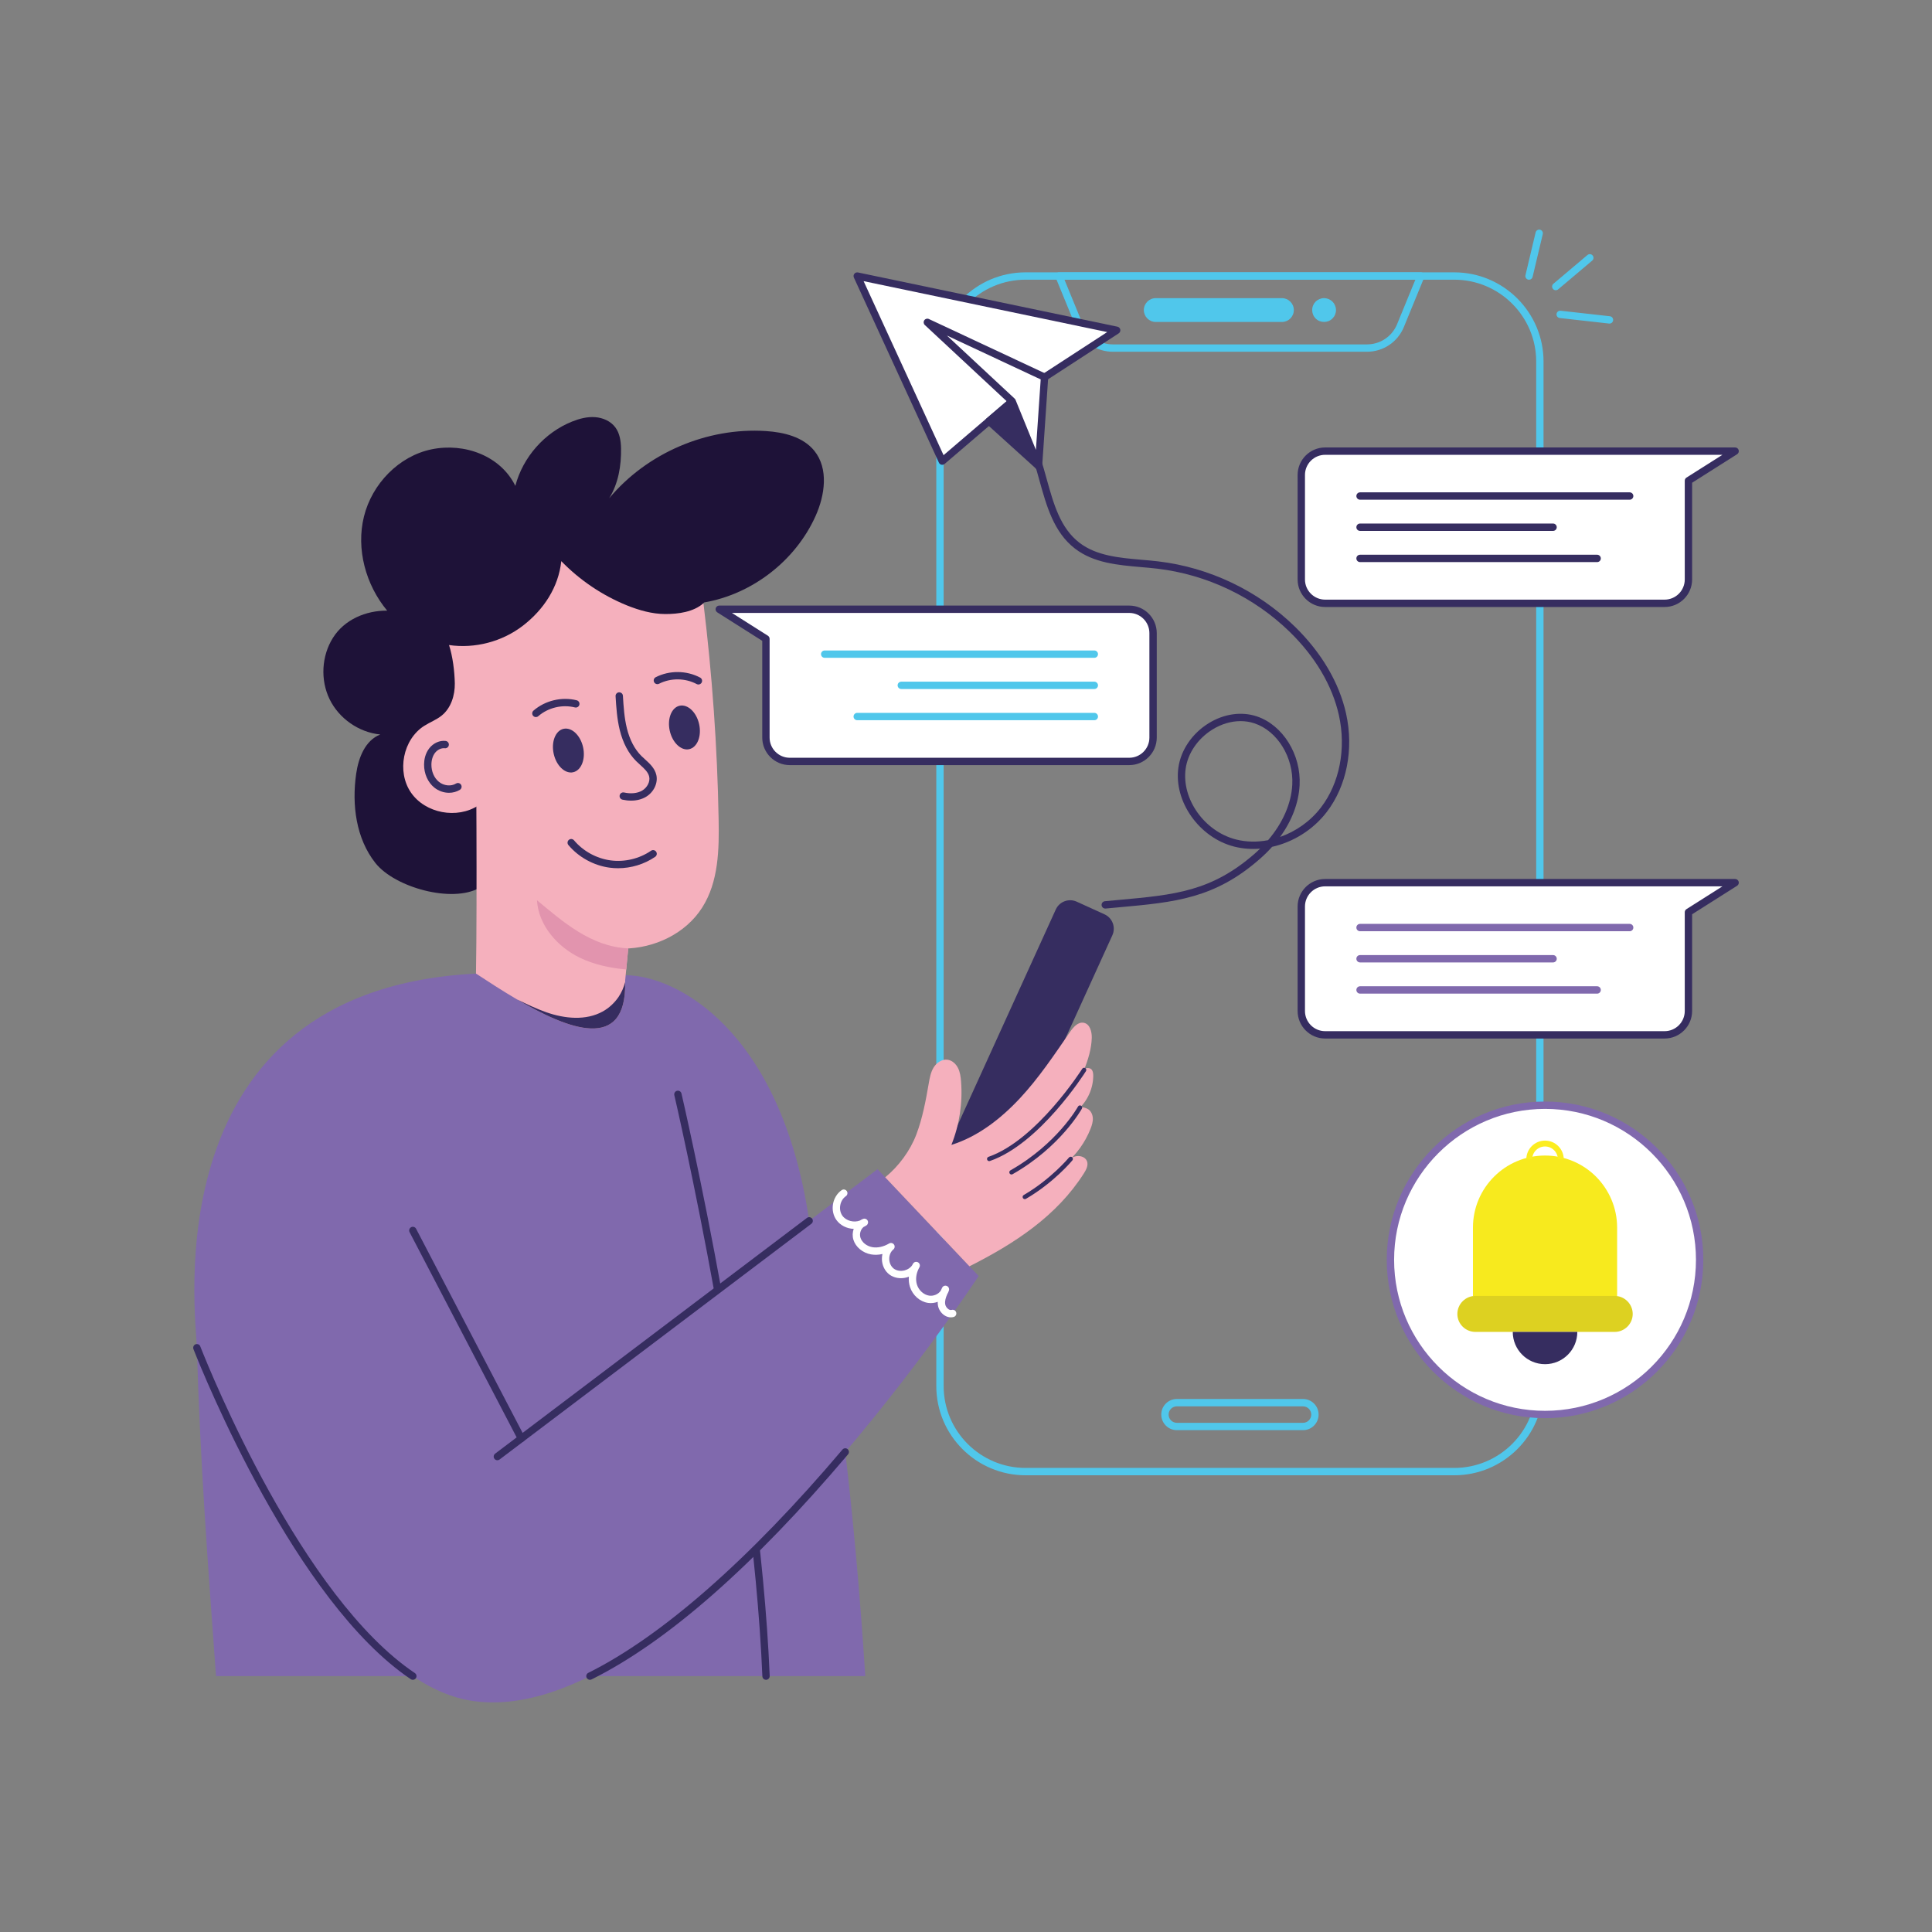 <svg xmlns="http://www.w3.org/2000/svg" viewBox="0 0 2500 2500" id="sms-marketing"><rect x="0" y="0" width="2500" height="2500" fill="#808080" stroke="none"/><g><g><path fill="#50c7eb" d="M1881.8,1909.01h-554.7c-63.7,0-115.53-51.79-115.53-115.45V467.86c0-63.66,51.83-115.45,115.53-115.45h554.7   c63.7,0,115.53,51.79,115.53,115.45v1325.69C1997.33,1857.22,1945.51,1909.01,1881.8,1909.01z M1327.11,361.92   c-58.46,0-106.02,47.52-106.02,105.94v1325.69c0,58.42,47.56,105.94,106.02,105.94h554.7c58.46,0,106.02-47.53,106.02-105.94   V467.86c0-58.42-47.56-105.94-106.02-105.94H1327.11z"></path></g><g><path fill="#50c7eb" d="M1768.87,455.16h-328.85c-21.03,0-39.77-12.57-47.75-32.03l-26.33-64.16c-0.6-1.47-0.43-3.14,0.45-4.45   c0.88-1.32,2.36-2.11,3.95-2.11h468.21c1.59,0,3.06,0.79,3.95,2.11c0.88,1.32,1.05,2.99,0.45,4.45l-26.33,64.16   C1808.64,442.59,1789.9,455.16,1768.87,455.16z M1377.43,361.92l23.63,57.6c6.51,15.87,21.81,26.13,38.96,26.13h328.85   c17.16,0,32.45-10.26,38.96-26.13l23.63-57.6H1377.43z"></path></g><g><path fill="#50c7eb" d="M1658.8,416.62h-163.27c-8.51,0-15.41-6.9-15.41-15.41c0-8.51,6.9-15.41,15.41-15.41h163.27   c8.51,0,15.41,6.9,15.41,15.41C1674.22,409.72,1667.32,416.62,1658.8,416.62z"></path></g><g><path fill="#50c7eb" d="M1713.36,416.58c-4.16,0-8.01-1.54-10.94-4.47c-2.93-2.93-4.47-6.78-4.47-10.94c0-1,0.08-2,0.31-3   c0.16-1,0.47-1.93,0.85-2.85s0.85-1.85,1.38-2.7c0.62-0.77,1.23-1.62,1.93-2.31c0.69-0.69,1.54-1.31,2.39-1.93   c0.84-0.53,1.69-1,2.62-1.38c0.93-0.38,1.93-0.69,2.85-0.93c5-1,10.32,0.69,13.94,4.24c0.69,0.69,1.39,1.54,1.93,2.31   c0.54,0.85,1,1.78,1.39,2.7c0.38,0.93,0.69,1.93,0.92,2.85c0.16,1,0.31,2,0.31,3c0,4.16-1.62,8.01-4.55,10.94   C1721.3,415.04,1717.45,416.58,1713.36,416.58z"></path></g><g><path fill="#50c7eb" d="M1686.1,1850.62h-163.27c-11.12,0-20.16-9.05-20.16-20.17c0-11.12,9.05-20.17,20.16-20.17h163.27   c11.12,0,20.16,9.05,20.16,20.17C1706.27,1841.58,1697.22,1850.62,1686.1,1850.62z M1522.83,1819.8   c-5.87,0-10.65,4.78-10.65,10.66c0,5.88,4.78,10.66,10.65,10.66h163.27c5.87,0,10.65-4.78,10.65-10.66   c0-5.88-4.78-10.66-10.65-10.66H1522.83z"></path></g><g><path fill="#50c7eb" d="M1978.57,361.97c-0.36,0-0.73-0.04-1.1-0.13c-2.56-0.61-4.13-3.17-3.53-5.72l13.15-55.35   c0.61-2.55,3.18-4.14,5.72-3.53c2.56,0.61,4.13,3.17,3.53,5.72l-13.15,55.35C1982.67,360.5,1980.72,361.97,1978.57,361.97z"></path></g><g><path fill="#50c7eb" d="M2013.17,375.57c-1.35,0-2.7-0.57-3.64-1.69c-1.69-2.01-1.44-5.01,0.56-6.7l44.06-37.2   c2.02-1.69,5.01-1.44,6.7,0.56c1.69,2.01,1.44,5.01-0.56,6.7l-44.06,37.2C2015.34,375.2,2014.25,375.57,2013.17,375.57z"></path></g><g><path fill="#50c7eb" d="M2082.65,418.71c-0.18,0-0.36-0.01-0.54-0.03l-63.76-7.15c-2.61-0.29-4.49-2.64-4.19-5.26   c0.29-2.61,2.65-4.43,5.26-4.19l63.76,7.15c2.61,0.29,4.49,2.64,4.19,5.26C2087.09,416.92,2085.04,418.71,2082.65,418.71z"></path></g><g><path fill="#fff" d="M2245.24,583.76l-60.42,38.27v127.81c0,17.04-13.81,30.85-30.85,30.85h-439.26   c-17.04,0-30.85-13.81-30.85-30.85V614.61c0-17.04,13.81-30.85,30.85-30.85H2245.24z"></path><path fill="#362d60" d="M2153.98,785.45h-439.26c-19.63,0-35.6-15.97-35.6-35.6V614.61c0-19.63,15.97-35.6,35.6-35.6h530.53   c2.12,0,3.98,1.4,4.57,3.43c0.59,2.04-0.23,4.21-2.02,5.34l-58.21,36.87v125.2C2189.58,769.48,2173.61,785.45,2153.98,785.45z    M1714.72,588.52c-14.39,0-26.09,11.71-26.09,26.09v135.23c0,14.39,11.71,26.09,26.09,26.09h439.26   c14.39,0,26.09-11.71,26.09-26.09V622.03c0-1.63,0.84-3.15,2.21-4.02l46.57-29.5H1714.72z"></path></g><g><path fill="#362d60" d="M2066.7,727.35H1759.9c-2.63,0-4.76-2.13-4.76-4.76s2.13-4.76,4.76-4.76h306.79c2.63,0,4.76,2.13,4.76,4.76   S2069.32,727.35,2066.7,727.35z"></path></g><g><path fill="#362d60" d="M2009.66,686.98H1759.9c-2.63,0-4.76-2.13-4.76-4.76s2.13-4.76,4.76-4.76h249.76c2.63,0,4.76,2.13,4.76,4.76   S2012.29,686.98,2009.66,686.98z"></path></g><g><path fill="#362d60" d="M2108.79,646.62H1759.9c-2.63,0-4.76-2.13-4.76-4.76s2.13-4.76,4.76-4.76h348.89c2.63,0,4.75,2.13,4.75,4.76   S2111.42,646.62,2108.79,646.62z"></path></g><g><path fill="#fff" d="M2245.24,1142.16l-60.42,38.27v127.81c0,17.04-13.81,30.85-30.85,30.85h-439.26   c-17.04,0-30.85-13.81-30.85-30.85v-135.23c0-17.04,13.81-30.85,30.85-30.85H2245.24z"></path><path fill="#362d60" d="M2153.98,1343.85h-439.26c-19.63,0-35.6-15.97-35.6-35.6v-135.23c0-19.63,15.97-35.6,35.6-35.6h530.53   c2.12,0,3.98,1.4,4.57,3.43c0.59,2.03-0.23,4.21-2.02,5.34l-58.21,36.87v125.19C2189.58,1327.88,2173.61,1343.85,2153.98,1343.85z    M1714.72,1146.92c-14.39,0-26.09,11.71-26.09,26.09v135.23c0,14.39,11.71,26.09,26.09,26.09h439.26   c14.39,0,26.09-11.71,26.09-26.09v-127.81c0-1.63,0.84-3.15,2.21-4.02l46.57-29.5H1714.72z"></path></g><g><path fill="#8069ad" d="M2066.7,1285.75H1759.9c-2.63,0-4.76-2.13-4.76-4.76s2.13-4.76,4.76-4.76h306.79c2.63,0,4.76,2.13,4.76,4.76   S2069.32,1285.75,2066.7,1285.75z"></path></g><g><path fill="#8069ad" d="M2009.66,1245.38H1759.9c-2.63,0-4.76-2.13-4.76-4.75c0-2.63,2.13-4.76,4.76-4.76h249.76   c2.63,0,4.76,2.13,4.76,4.76C2014.42,1243.26,2012.29,1245.38,2009.66,1245.38z"></path></g><g><path fill="#8069ad" d="M2108.79,1205.02H1759.9c-2.63,0-4.76-2.13-4.76-4.76c0-2.63,2.13-4.76,4.76-4.76h348.89   c2.63,0,4.75,2.13,4.75,4.76C2113.55,1202.89,2111.42,1205.02,2108.79,1205.02z"></path></g><g><path fill="#fff" d="M930.7,788.37l60.42,38.27v127.81c0,17.04,13.81,30.85,30.85,30.85h439.26c17.04,0,30.85-13.81,30.85-30.85   V819.22c0-17.04-13.81-30.85-30.85-30.85H930.7z"></path><path fill="#362d60" d="M1461.22,990.06h-439.26c-19.63,0-35.6-15.97-35.6-35.6v-125.2l-58.21-36.87c-1.79-1.13-2.61-3.31-2.02-5.34   c0.59-2.03,2.45-3.43,4.57-3.43h530.53c19.63,0,35.6,15.97,35.6,35.6v135.24C1496.83,974.09,1480.86,990.06,1461.22,990.06z    M947.09,793.12l46.57,29.5c1.37,0.87,2.21,2.38,2.21,4.02v127.81c0,14.39,11.71,26.09,26.09,26.09h439.26   c14.39,0,26.09-11.71,26.09-26.09V819.22c0-14.39-11.71-26.09-26.09-26.09H947.09z"></path></g><g><path fill="#50c7eb" d="M1416.04,931.96h-306.79c-2.63,0-4.76-2.13-4.76-4.76c0-2.63,2.13-4.76,4.76-4.76h306.79   c2.63,0,4.76,2.13,4.76,4.76C1420.8,929.83,1418.67,931.96,1416.04,931.96z"></path></g><g><path fill="#50c7eb" d="M1416.04,891.59h-249.76c-2.63,0-4.76-2.13-4.76-4.76c0-2.63,2.13-4.75,4.76-4.75h249.76   c2.63,0,4.76,2.13,4.76,4.75C1420.8,889.46,1418.67,891.59,1416.04,891.59z"></path></g><g><path fill="#50c7eb" d="M1416.04,851.22h-348.89c-2.63,0-4.76-2.13-4.76-4.75c0-2.63,2.13-4.76,4.76-4.76h348.89   c2.63,0,4.76,2.13,4.76,4.76C1420.8,849.1,1418.67,851.22,1416.04,851.22z"></path></g><g><path fill="#362d60" d="M1439.41,1210.19l-164.54,361.56c-4.65,10.22-16.81,14.78-27.03,10.12l-36.08-16.42   c-10.22-4.65-14.78-16.81-10.12-27.03l164.54-361.56c4.65-10.22,16.81-14.78,27.03-10.12l36.08,16.42   C1439.51,1187.81,1444.06,1199.97,1439.41,1210.19z"></path></g><g><path fill="#8069ad" d="M1119.68,2168.9H279.53c-10.38-141.52-20.85-283.13-24.77-424.9c0-0.16,0-0.16,0-0.16   c-1.14-41.21-59.02-462.84,361.21-484.01l193.77,2.13c63.77,0,200.6,68.92,237.35,317.8c12.02,81.41,32.7,179.46,46.68,299.07   C1103.82,1964.5,1112.73,2060.73,1119.68,2168.9z"></path></g><g><path fill="#362d60" d="M991.25,2173.65c-2.54,0-4.64-2-4.75-4.56c-13.18-318.87-112.91-747.62-113.92-751.91   c-0.6-2.56,0.99-5.12,3.54-5.71c2.53-0.61,5.11,0.98,5.71,3.54c1.01,4.3,100.94,433.91,114.16,753.69   c0.11,2.62-1.93,4.84-4.55,4.95C991.39,2173.65,991.32,2173.65,991.25,2173.65z"></path></g><g><path fill="#8069ad" d="M511.73,1549.13l162.89,312.2l460.87-348.41l130.89,138.26c0,0-390.19,593.72-657.87,549.35   c-190.92-31.65-353.76-456.66-353.76-456.66"></path></g><g><path fill="#1e1238" d="M911.1,779.59c62.41-10.76,118.27-54.08,144.24-111.85c12.14-27.01,17.03-61.26-1.54-84.33   c-14.59-18.13-39.54-24.12-62.76-25.63c-76.19-4.95-153.9,28.41-202.8,87.04c11.88-19.14,15.77-42.08,15.38-64.6   c-0.17-9.59-1.69-19.62-7.44-27.29c-6.05-8.07-16.18-12.44-26.25-13.14s-20.11,1.9-29.48,5.64   c-35.7,14.24-63.85,46.11-73.59,83.29c-19.14-38.95-65.72-56.03-108.24-47.33c-42.52,8.71-77.22,44.79-87.64,86.92   c-10.43,42.13,2.27,88.49,30.02,121.86c-27.76-0.24-55.36,11.65-70.16,35.14s-16.47,54.69-4.27,79.62   c12.2,24.94,37.86,42.76,65.49,45.49c-19.55,7.68-28.16,30.02-31.16,50.81c-5.78,40.09-0.25,83.77,24.9,115.52   c25.15,31.75,99.45,52.17,134.63,32.09"></path></g><g><path fill="#f5b0bd" d="M910.27,780.6c11.31,92.67,17.96,185.76,19.61,279.07c0.79,39.5-0.01,81.36-21.23,114.67   c-21.39,33.77-61.9,52.93-101.9,53.12c-6.65,0.01-13.27-0.46-19.83-1.38c-46.13-6.48-85.71-36.31-108.41-76.99l-59.6-106.83   c-27.42,17.93-68.62,10.27-87.16-16.75c-18.54-27.02-10.4-68.83,17.28-86.34c7.36-4.65,15.76-7.77,22.48-13.22   c12.14-9.77,17.2-26.19,17.01-41.7c-0.32-15.6-2.67-34.8-7.49-49.58c33.57,4.9,68.95-4.4,95.83-25.22   c26.78-20.7,45.86-49.72,49.43-83.36c23.96,24.67,53.05,44.28,84.89,57.25c15.8,6.33,32.52,11.14,49.58,11.21   C877.82,794.6,897.42,791.88,910.27,780.6z"></path></g><g><path fill="#f5b0bd" d="M848.61,1087.21c-7.93,39.23-28.91,68.69-28.91,68.69l-6.74,71.29l-2.61,27.28l-1.41,14.45   c0,0.65,0.11,1.31,0,1.96c1.96,91.51-74.55,60.86-139.87,22.39c-19.45-11.41-38.04-23.58-53.14-33.47   c1.63-94.77,0-304.09,0-304.09l68.69-49.77c0,0,35.32-2.5,45.43,0c10.11,2.5,48.69,14.56,62.6,29.02   c13.91,14.56,44.23,69.56,46.73,90.97C841.87,1047.44,856.65,1048.09,848.61,1087.21z"></path></g><g><path fill="#362d60" d="M763.38,2173.66c-1.75,0-3.43-0.97-4.26-2.64c-1.17-2.36-0.21-5.21,2.14-6.37   c95.18-47.29,208.9-147.19,328.88-288.9c1.69-2.01,4.69-2.26,6.7-0.56c2.01,1.7,2.25,4.7,0.56,6.7   c-122.53,144.73-234.19,242.72-331.9,291.27C764.81,2173.5,764.09,2173.66,763.38,2173.66z"></path></g><g><path fill="#362d60" d="M534.2,2173.66c-0.91,0-1.84-0.26-2.65-0.81c-149.12-100.22-267.87-393.26-280.92-426.34l-0.29-0.74   c-0.22-0.56-0.34-1.16-0.34-1.76c0-2.63,2.13-4.84,4.76-4.84c2.27,0,4.17,1.53,4.64,3.65l0.08,0.2   c12.94,32.8,130.65,323.33,277.38,421.95c2.18,1.46,2.76,4.42,1.29,6.6C537.24,2172.92,535.73,2173.66,534.2,2173.66z"></path></g><g><path fill="#362d60" d="M643.6,1889.55c-1.44,0-2.86-0.65-3.8-1.89c-1.58-2.1-1.17-5.08,0.92-6.66l403.46-305.04   c2.09-1.59,5.07-1.17,6.66,0.93c1.58,2.1,1.17,5.08-0.93,6.66l-403.46,305.04C645.6,1889.23,644.6,1889.55,643.6,1889.55z"></path></g><g><path fill="#362d60" d="M674.62,1866.09c-1.72,0-3.37-0.93-4.22-2.56l-140.41-269.11c-1.21-2.33-0.31-5.2,2.02-6.42   c2.33-1.21,5.2-0.32,6.42,2.02l140.41,269.11c1.21,2.33,0.31,5.2-2.02,6.42C676.11,1865.92,675.36,1866.09,674.62,1866.09z"></path></g><g><path fill="#f5b0bd" d="M1145.44,1523.43c17.51-14.31,32.37-34.41,40.36-55.57s12.12-43.55,15.98-65.83   c1.24-7.14,2.52-14.49,6.31-20.67s10.73-11.01,17.92-10.09c5.94,0.76,10.89,5.29,13.6,10.63c2.71,5.34,3.52,11.43,3.99,17.4   c2.21,27.88-2.11,56.25-12.51,82.21c34.38-10.76,63.98-33.89,88.57-60.21c24.59-26.33,44.62-56.5,65.08-86.15   c4.29-6.21,10.43-13.2,17.82-11.64c7.76,1.64,10.38,11.42,10.18,19.35c-0.35,14.35-4.78,28.29-9.93,41.69   c0.55-3.09,6.94-3.2,9.22-1.05s2.65,5.62,2.62,8.76c-0.15,16.41-7.52,32.62-19.79,43.5c1.86-4.43,8.1-3.1,12.37-0.9   c4.27,2.2,6.61,7.13,6.88,11.92c0.26,4.8-1.24,9.51-3,13.97c-6.96,17.62-18.4,33.46-32.95,45.6c4.32-4.3,6.93-8.12,12.77-9.86   s13.3,0.28,15.57,5.93c2.09,5.22-0.84,11.01-3.85,15.75c-35.2,55.39-89.6,90.87-148.2,120.42"></path></g><g><path fill="#362d60" d="M799.76,1123.48c-3.69,0-7.38-0.24-11.04-0.74c-20.49-2.78-39.89-13.44-53.21-29.25   c-1.69-2.01-1.43-5.01,0.57-6.7c2.01-1.69,5.01-1.43,6.7,0.57c11.82,14.03,29.03,23.49,47.22,25.96   c18.17,2.45,37.29-2.08,52.42-12.46c2.15-1.49,5.12-0.94,6.61,1.23c1.49,2.17,0.94,5.12-1.23,6.61   C833.79,1118.31,816.76,1123.48,799.76,1123.48z"></path></g><g><path fill="#362d60" d="M866.63,945.5c3.4,15.48,14.72,26.23,25.12,23.94c10.58-2.33,16.34-16.83,12.94-32.31   c-3.4-15.48-14.72-26.23-25.3-23.9C868.99,915.52,863.22,930.03,866.63,945.5z"></path></g><g><path fill="#362d60" d="M716.47,975.36c3.4,15.48,14.72,26.23,25.12,23.94c10.58-2.33,16.34-16.83,12.94-32.31   c-3.4-15.48-14.72-26.23-25.3-23.9C718.83,945.38,713.07,959.89,716.47,975.36z"></path></g><g><path fill="#362d60" d="M816.62,1036.02c-3.6,0-7.34-0.42-11.15-1.26c-2.56-0.57-4.18-3.11-3.61-5.67c0.56-2.56,3.08-4.16,5.67-3.61   c8.96,1.98,17.27,1.1,23.4-2.46c6.64-3.86,10.56-11.62,9.12-18.04c-1.33-5.9-6.39-10.48-11.76-15.33   c-1.75-1.58-3.5-3.16-5.13-4.79c-9.91-9.9-17.04-23.41-21.19-40.14c-3.59-14.48-4.52-29.4-5.42-43.83   c-0.16-2.62,1.83-4.88,4.45-5.04c2.74-0.06,4.88,1.84,5.04,4.45c0.87,14,1.76,28.49,5.15,42.13   c3.73,15.02,10.01,27.03,18.68,35.69c1.52,1.52,3.15,2.99,4.78,4.46c5.94,5.37,12.67,11.45,14.66,20.3   c2.35,10.46-3.37,22.38-13.61,28.34C830.27,1034.4,823.72,1036.02,816.62,1036.02z"></path></g><g><path fill="#362d60" d="M903.76,885.74c-0.75,0-1.52-0.18-2.23-0.55c-14.96-7.94-33.62-8.11-48.72-0.42   c-2.32,1.19-5.2,0.26-6.39-2.08c-1.19-2.34-0.26-5.2,2.08-6.39c17.81-9.07,39.84-8.87,57.49,0.5c2.32,1.23,3.2,4.11,1.97,6.43   C907.11,884.82,905.46,885.74,903.76,885.74z"></path></g><g><path fill="#362d60" d="M693.44,927.89c-1.33,0-2.66-0.56-3.6-1.64c-1.72-1.98-1.5-4.99,0.48-6.71   c15.1-13.09,36.53-18.21,55.92-13.37c2.55,0.64,4.1,3.22,3.46,5.77c-0.63,2.55-3.21,4.1-5.77,3.46   c-16.44-4.1-34.59,0.23-47.39,11.32C695.65,927.51,694.54,927.89,693.44,927.89z"></path></g><g><path fill="#e294ae" d="M812.96,1227.19l-2.61,27.28c-20.76-1.85-41.19-6.09-59.88-15.11c-29.34-14.13-53.69-42.06-55.64-74.45   C727.87,1192.2,764.6,1225.13,812.96,1227.19z"></path></g><g><path fill="#362d60" d="M581.03,1025.87c-6.69,0-13.54-2.31-19.07-6.78c-8.4-6.8-13.33-17.99-13.21-29.95   c0.06-5.71,1.29-13.97,6.79-20.94c5.26-6.67,13.34-10.32,21.07-9.42c2.61,0.29,4.49,2.64,4.2,5.25c-0.29,2.62-2.69,4.53-5.25,4.2   c-4.42-0.51-9.37,1.81-12.56,5.86c-3,3.8-4.68,9.18-4.75,15.15c-0.1,9.07,3.53,17.46,9.68,22.45c6.45,5.22,15.76,6.15,22.14,2.23   c2.23-1.38,5.16-0.68,6.54,1.56c1.38,2.24,0.68,5.16-1.56,6.54C590.87,1024.6,585.99,1025.87,581.03,1025.87z"></path></g><g><path fill="#362d60" d="M808.94,1270.88c1.96,91.51-74.55,60.86-139.87,22.39c12.39,5.98,24.89,12.06,37.93,16.63   c23.69,8.26,51.08,11.09,73.03-1.09c8.15-4.57,15.11-11.08,20.32-18.69C804.38,1284.14,807.09,1277.73,808.94,1270.88z"></path></g><g><path fill="#362d60" d="M1430.2,1175.64c-2.42,0-4.49-1.85-4.73-4.31c-0.25-2.62,1.67-4.93,4.29-5.18l17.92-1.65   c72.55-6.57,120.48-10.91,176.96-60.83c2.05-1.81,4.04-3.65,5.97-5.53c-11.37,0.94-22.76,0.11-33.67-2.68   c-45.21-11.55-78.24-58.32-72.12-102.11c3.18-22.75,17.77-44.21,39.03-57.4c19.82-12.3,42.54-15.58,62.37-9   c33.75,11.22,57.59,49.52,55.47,89.1c-1.23,23.03-10.01,46-25.26,66.95c20.34-7.1,39.15-20.23,52.8-38.02   c24.21-31.54,32.92-76.23,23.3-119.54c-8.5-38.26-30.55-75.58-63.77-107.94c-46.27-45.07-107.07-74.07-171.21-81.65   c-6.95-0.82-14.03-1.43-21.14-2.05c-30.1-2.6-61.22-5.3-85.47-23.98c-27.31-21.04-36.76-55.14-45.9-88.12   c-8.35-30.14-17-61.31-39.36-81.14c-1.97-1.74-2.15-4.75-0.4-6.71c1.74-1.97,4.75-2.15,6.71-0.4   c24.47,21.69,33.49,54.24,42.22,85.71c9.13,32.93,17.75,64.03,42.54,83.13c22.04,16.98,51.76,19.55,80.49,22.04   c7.21,0.62,14.39,1.24,21.43,2.08c66.21,7.83,128.97,37.76,176.73,84.28c34.55,33.66,57.52,72.63,66.42,112.69   c10.22,46.03,0.86,93.65-25.05,127.4c-17.73,23.11-43.55,38.95-70.69,45.01c-4.63,5.18-9.69,10.2-15.14,15.02   c-58.83,51.99-110.66,56.68-182.41,63.18l-17.89,1.64C1430.5,1175.63,1430.35,1175.64,1430.2,1175.64z M1605.31,933.13   c-12.21,0-24.86,3.71-36.45,10.9c-18.89,11.72-31.83,30.65-34.63,50.64c-5.48,39.23,24.31,81.17,65.06,91.59   c13.42,3.43,27.65,3.61,41.61,0.93c18.82-22,29.99-47.25,31.3-71.64c1.9-35.45-19.16-69.66-48.98-79.56   C1617.49,934.07,1611.46,933.13,1605.31,933.13z"></path></g><g><polygon fill="#fff" points="1444.98 427.39 1329.38 502.52 1219.27 596.69 1109.25 357.21"></polygon></g><g><path fill="#362d60" d="M1219.27,601.45c-0.34,0-0.68-0.04-1.02-0.11c-1.46-0.32-2.68-1.3-3.3-2.66L1104.93,359.2   c-0.75-1.63-0.52-3.54,0.6-4.95c1.12-1.4,2.95-2.05,4.69-1.69l335.73,70.18c1.88,0.39,3.35,1.89,3.7,3.78   c0.36,1.89-0.47,3.82-2.08,4.86l-115.6,75.13l-109.61,93.8C1221.49,601.05,1220.39,601.45,1219.27,601.45z M1117.5,363.8   l103.46,225.19l105.32-90.08l106.44-69.22L1117.5,363.8z"></path></g><g><path fill="#362d60" d="M1343.81,607.68c-1.15,0-2.29-0.42-3.19-1.23l-64.07-57.96c-1.01-0.92-1.58-2.23-1.56-3.59   s0.62-2.66,1.66-3.55l30-25.66c1.16-0.99,2.73-1.36,4.21-1.01c1.49,0.36,2.7,1.41,3.28,2.83l34.07,83.62   c0.84,2.05,0.14,4.42-1.68,5.69C1345.72,607.4,1344.76,607.68,1343.81,607.68z M1286.94,545.07l44.6,40.35l-23.72-58.21   L1286.94,545.07z"></path></g><g><polygon fill="#362d60" points="1279.74 544.96 1343.81 602.93 1309.74 519.3"></polygon></g><g><polygon fill="#fff" points="1343.81 602.93 1351.64 488.04 1199.95 417.1 1309.74 519.3"></polygon></g><g><path fill="#362d60" d="M1343.81,607.68c-1.91,0-3.66-1.15-4.4-2.96l-33.68-82.65l-109.02-101.49c-1.71-1.6-2.01-4.2-0.7-6.14   s3.84-2.65,5.95-1.65l151.68,70.95c1.78,0.83,2.86,2.67,2.73,4.63l-7.82,114.88c-0.15,2.21-1.81,4.02-3.99,4.37   C1344.31,607.66,1344.06,607.68,1343.81,607.68z M1225.31,434.2l87.67,81.62c0.51,0.47,0.9,1.05,1.16,1.69l26.32,64.6l6.2-91.14   L1225.31,434.2z"></path></g><g><g><path fill="#fff" d="M2199.33,1630.2c0,110.58-89.57,200.16-200.05,200.16c-110.48,0-200.05-89.57-200.05-200.16    c0-110.48,89.57-200.05,200.05-200.05C2109.75,1430.15,2199.33,1519.72,2199.33,1630.2z"></path></g><g><path fill="#8069ad" d="M1999.27,1835.11c-112.93,0-204.81-91.92-204.81-204.91c0-112.93,91.88-204.81,204.81-204.81    s204.81,91.88,204.81,204.81C2204.08,1743.18,2112.21,1835.11,1999.27,1835.11z M1999.27,1434.9    c-107.69,0-195.3,87.61-195.3,195.3c0,107.75,87.61,195.4,195.3,195.4c107.69,0,195.3-87.66,195.3-195.4    C2194.57,1522.51,2106.96,1434.9,1999.27,1434.9z"></path></g></g><g><path fill="#f7ea1e" d="M2092.55,1588.54v88.43h-186.56v-88.43c0-51.59,41.84-93.28,93.28-93.28c25.64,0,49.04,10.35,65.98,27.3   C2082.05,1539.5,2092.55,1562.75,2092.55,1588.54z"></path></g><g><path fill="#ddd121" d="M2112.72,1700.26c0,12.84-10.52,23.22-23.36,23.22h-180.18c-12.84,0-23.36-10.38-23.36-23.22   c0-12.84,10.52-23.36,23.36-23.36h180.18C2102.2,1676.9,2112.72,1687.42,2112.72,1700.26z"></path></g><g><path fill="#362d60" d="M2041.03,1723.48c0,23.07-18.69,41.76-41.76,41.76s-41.76-18.69-41.76-41.76"></path></g><g><path fill="#fced20" d="M2023.48,1500.15h-7.61c0-9.16-7.45-16.61-16.61-16.61c-9.16,0-16.61,7.45-16.61,16.61h-7.61   c0-13.35,10.86-24.22,24.22-24.22S2023.48,1486.8,2023.48,1500.15z"></path></g><g><path fill="#362d60" d="M1280.05,1502.49c-1.18,0-2.28-0.74-2.69-1.92c-0.52-1.49,0.27-3.11,1.76-3.63   c62.48-21.7,120.71-113.02,121.29-113.95c0.84-1.33,2.61-1.73,3.93-0.89c1.33,0.84,1.73,2.6,0.89,3.93   c-2.41,3.82-59.86,93.93-124.24,116.29C1280.68,1502.44,1280.36,1502.49,1280.05,1502.49z"></path></g><g><path fill="#362d60" d="M1308.9,1519.78c-1,0-1.96-0.52-2.49-1.45c-0.78-1.37-0.3-3.11,1.07-3.89   c60.73-34.47,87.22-82.09,87.48-82.57c0.75-1.38,2.49-1.89,3.87-1.14c1.38,0.75,1.89,2.49,1.14,3.87   c-0.27,0.49-27.55,49.54-89.68,84.8C1309.86,1519.66,1309.37,1519.78,1308.9,1519.78z"></path></g><g><path fill="#362d60" d="M1326.11,1551.69c-0.98,0-1.94-0.51-2.47-1.42c-0.79-1.36-0.33-3.11,1.03-3.9   c35.21-20.47,58.38-48.27,58.61-48.55c1.01-1.21,2.81-1.38,4.02-0.38c1.21,1,1.39,2.8,0.38,4.02   c-0.96,1.17-24.01,28.84-60.14,49.85C1327.09,1551.57,1326.6,1551.69,1326.11,1551.69z"></path></g><g><path fill="#fff" d="M1230.39,1704.64c-2.83,0-5.69-0.88-8.3-2.59c-4.48-2.95-7.73-8.05-8.46-13.31c-0.2-1.42-0.25-2.82-0.2-4.2   c-3.92,1.48-8.24,2.05-12.52,1.41c-10.57-1.57-19.97-9.87-23.41-20.66c-1.33-4.21-1.8-8.7-1.43-13.23   c-1.04,0.4-2.12,0.74-3.23,1.03c-7.85,2-16.06,0.56-21.96-3.86c-5.9-4.42-9.52-11.81-9.69-19.79c-0.05-2.33,0.19-4.6,0.68-6.76   c-4.99,1.14-9.97,1.33-14.68,0.51c-10.76-1.87-19.94-9.45-22.85-18.88c-1.46-4.71-1.21-9.7,0.36-14.15   c-8.71-0.31-17.33-4.39-22.46-11.63c-4.05-5.73-5.62-13.25-4.3-20.63c1.32-7.39,5.41-13.9,11.21-17.88   c2.16-1.49,5.13-0.93,6.61,1.24c1.49,2.17,0.93,5.13-1.24,6.61c-3.71,2.54-6.34,6.81-7.22,11.71c-0.88,4.89,0.11,9.8,2.7,13.46   c4.79,6.78,15.06,9.36,22.8,6.3c1.25-0.86,2.61-1.58,4.06-2.12c2.25-0.83,4.79,0.13,5.89,2.27c1.11,2.14,0.43,4.77-1.56,6.12   c-1.19,0.81-2.44,1.5-3.72,2.09c-3.76,3.04-5.61,8.78-4.05,13.81c1.88,6.09,8.07,11.04,15.39,12.31c6.8,1.19,14.49-0.51,21.7-4.76   c2.13-1.27,4.9-0.67,6.32,1.38c1.42,2.04,1.03,4.83-0.9,6.4c-3.38,2.76-5.34,7.4-5.23,12.4c0.11,5.07,2.3,9.7,5.88,12.38   c3.63,2.72,8.82,3.57,13.91,2.27c4.26-1.09,7.84-3.55,9.89-6.74c0.33-0.65,0.68-1.3,1.05-1.94c1.26-2.2,4.03-3.03,6.3-1.86   c2.26,1.16,3.21,3.89,2.15,6.2c-0.36,0.79-0.76,1.55-1.21,2.29c-3.35,6.8-4.12,14.2-2.1,20.58c2.32,7.29,8.79,13.1,15.74,14.13   c5.82,0.88,11.95-1.9,14.99-6.33c0.6-1.36,1.21-2.65,1.78-3.84c1.07-2.25,3.67-3.31,6-2.4c2.32,0.89,3.56,3.41,2.86,5.79   c-0.51,1.71-1.24,3.32-2.17,4.83c-2.02,4.66-3.28,8.79-2.72,12.85c0.35,2.54,2.07,5.22,4.26,6.66c0.99,0.65,2.53,1.34,4.17,0.88   c2.53-0.68,5.15,0.78,5.85,3.32c0.7,2.53-0.78,5.15-3.32,5.85C1232.83,1704.48,1231.61,1704.64,1230.39,1704.64z"></path></g></g></svg>